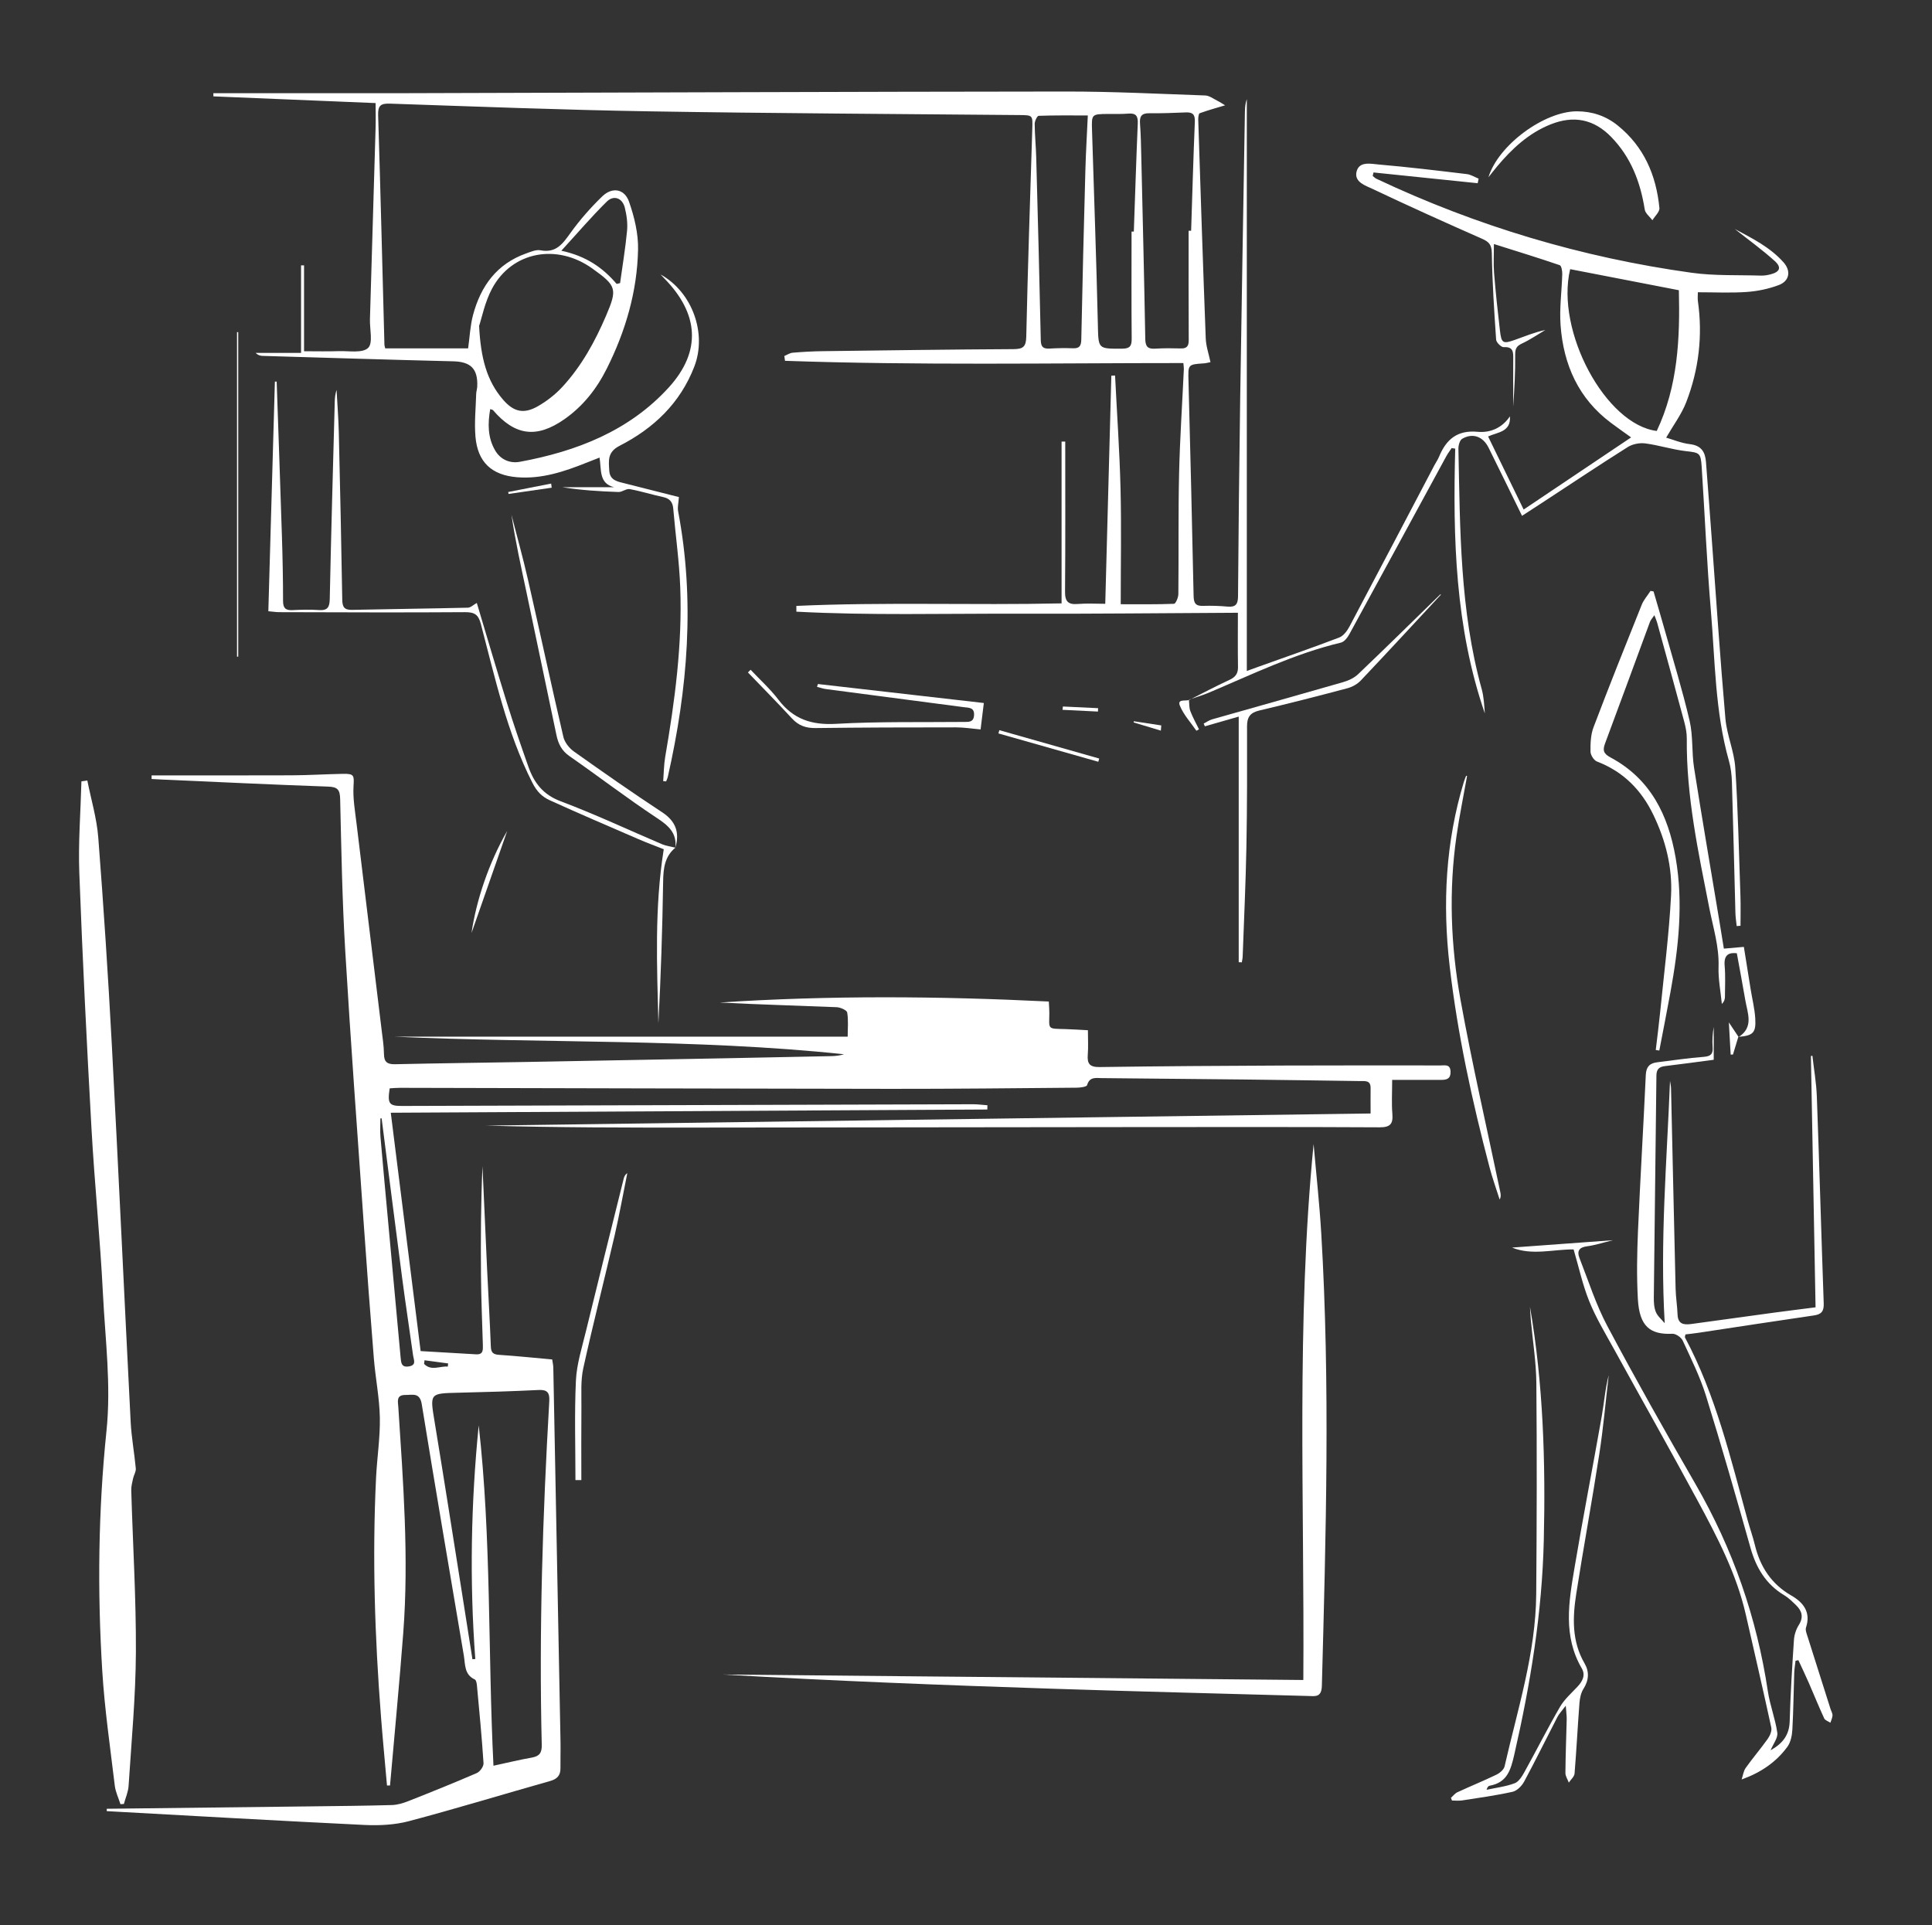 <?xml version="1.0" encoding="UTF-8"?> <svg xmlns="http://www.w3.org/2000/svg" width="587" height="585" viewBox="0 0 587 585" fill="none"><rect x="0" y="0" width="587" height="585" fill="#333333" stroke="none"/><g clip-path="url(#clip0_232_1721)"><path d="M32.44 549.571C53.17 549.331 73.91 549.091 94.64 548.841C102.78 548.741 110.93 548.671 119.07 548.441C120.75 548.391 122.49 547.871 124.08 547.241C131.04 544.491 137.99 541.701 144.86 538.721C145.83 538.301 146.98 536.701 146.91 535.711C146.4 527.801 145.63 519.921 144.9 512.031C144.84 511.411 144.66 510.461 144.25 510.281C141.03 508.791 141.38 505.731 140.93 503.041C136.63 477.581 132.28 452.121 128.14 426.641C127.55 423.011 125.36 423.861 123.18 423.841C120.31 423.821 120.91 425.841 121.02 427.511C122.5 450.371 124.26 473.241 122.52 496.161C121.34 511.621 119.85 527.061 118.5 542.501C118.19 542.501 117.88 542.501 117.58 542.501C116.97 535.511 116.29 528.521 115.75 521.521C113.87 497.361 113.08 473.161 114.26 448.941C114.56 442.871 115.52 436.811 115.41 430.751C115.3 424.751 114.08 418.781 113.59 412.771C112.47 398.921 111.44 385.061 110.47 371.201C108.55 343.691 106.51 316.191 104.88 288.661C103.97 273.381 103.71 258.061 103.35 242.761C103.28 239.971 102.59 239.101 99.72 239.001C82.9 238.411 66.09 237.601 49.28 236.861C48.21 236.811 47.13 236.751 46.06 236.691C46.06 236.321 46.06 235.961 46.06 235.591C60.25 235.591 74.44 235.631 88.62 235.571C93.83 235.551 99.04 235.211 104.25 235.121C107.66 235.061 107.6 235.631 107.41 238.901C107.2 242.631 107.87 246.421 108.32 250.161C110.84 271.061 113.4 291.961 115.94 312.851C116.24 315.301 116.63 317.771 116.66 320.231C116.69 322.641 117.62 323.401 120 323.351C133.57 323.051 147.15 322.891 160.72 322.651C180.27 322.301 199.81 321.931 219.36 321.561C230.44 321.351 241.51 321.121 252.59 320.891C253.87 320.861 255.16 320.721 256.44 320.321C210.95 315.531 165.25 317.041 119.66 314.971H257.55C257.55 312.491 257.81 310.001 257.4 307.641C257.27 306.911 255.33 306.071 254.19 306.021C242.36 305.541 230.53 305.221 218.7 304.601C251.97 302.411 285.25 302.661 318.66 304.301C318.74 305.861 318.83 306.831 318.82 307.791C318.78 312.911 318.12 312.521 323.77 312.681C325.91 312.741 328.05 312.891 330.54 313.021C330.54 315.731 330.69 318.111 330.5 320.461C330.28 323.211 331.09 324.251 334.09 324.211C352.66 323.941 371.23 323.831 389.8 323.751C405.77 323.681 421.73 323.721 437.7 323.721C439.04 323.721 440.63 323.281 440.72 325.571C440.8 327.731 439.61 328.121 437.87 328.111C433.01 328.091 428.15 328.111 422.98 328.111C422.98 331.941 422.78 335.191 423.04 338.401C423.29 341.441 422.46 342.531 419.19 342.521C394.43 342.391 369.67 342.431 344.92 342.451C300.61 342.491 256.29 342.561 211.98 342.601C190.53 342.621 169.08 342.601 147.63 342.001C237.07 340.781 326.5 339.551 416.43 338.321C416.43 335.731 416.4 333.151 416.43 330.581C416.46 328.181 414.74 328.491 413.25 328.471C401.41 328.301 389.58 328.121 377.74 327.991C363.4 327.831 349.07 327.701 334.73 327.571C332.94 327.551 331.04 327.111 330.29 329.701C330.14 330.231 328.22 330.471 327.11 330.481C308.32 330.641 289.53 330.851 270.74 330.831C221 330.781 171.25 330.621 121.51 330.521C120.45 330.521 119.4 330.621 118.4 330.681C117.67 335.411 118.22 336.051 122.28 336.031C180.06 335.841 237.83 335.671 295.61 335.511C297.08 335.511 298.54 335.711 300.01 335.821C300.01 336.251 299.99 336.681 299.98 337.111C239.79 337.441 179.59 337.761 118.73 338.091C121.77 362.341 124.79 386.501 127.8 410.511C133.66 410.851 139.14 411.151 144.62 411.491C146.79 411.631 146.75 410.241 146.71 408.721C146.5 401.671 146.2 394.611 146.14 387.561C146.04 376.491 146.11 365.421 146.59 354.351C147.06 364.801 147.51 375.261 148 385.711C148.37 393.521 148.83 401.321 149.13 409.141C149.2 410.961 149.84 411.531 151.62 411.651C156.92 412.001 162.21 412.551 167.77 413.051C167.89 413.881 168.09 414.691 168.11 415.511C168.85 453.391 169.58 491.271 170.3 529.151C170.35 531.861 170.25 534.581 170.28 537.291C170.3 539.481 169.25 540.541 167.14 541.141C152.84 545.181 138.63 549.521 124.27 553.331C119.97 554.471 115.27 554.701 110.8 554.491C84.67 553.231 58.55 551.721 32.43 550.291C32.43 550.071 32.43 549.851 32.44 549.621V549.571ZM145.44 433.041C149.32 467.361 148.21 501.931 149.93 536.491C154.09 535.601 157.77 534.691 161.49 534.041C163.82 533.631 164.66 532.681 164.6 530.181C163.75 495.331 164.88 460.521 166.89 425.731C167.03 423.221 166.36 422.201 163.67 422.331C155.54 422.731 147.41 422.971 139.27 423.161C130.49 423.371 130.61 423.291 132.05 432.011C134.89 449.231 137.58 466.481 140.32 483.711C141.4 490.521 142.47 497.331 143.54 504.141C143.83 504.121 144.12 504.091 144.41 504.071C142.64 480.361 143.09 456.691 145.45 433.031L145.44 433.041ZM115.95 339.801C115.83 339.801 115.7 339.801 115.58 339.801C115.58 341.681 115.44 343.581 115.6 345.451C116.36 354.301 117.19 363.151 118 372.001C119.24 385.491 120.5 398.971 121.72 412.461C121.87 414.111 121.96 415.541 124.26 415.161C126.61 414.771 125.7 413.181 125.52 411.901C124.43 404.071 123.23 396.251 122.2 388.411C120.07 372.211 118.03 356.001 115.95 339.801ZM128.98 413.311C128.94 413.681 128.89 414.051 128.85 414.411C131.03 416.651 133.64 415.011 136.05 415.221C136.09 414.901 136.12 414.581 136.16 414.261C133.77 413.941 131.38 413.621 128.98 413.301V413.311Z" fill="white"></path><path d="M361.31 212.679C365.37 210.639 369.38 208.499 373.5 206.599C375.32 205.759 376.17 204.719 376.14 202.669C376.05 197.049 376.11 191.429 376.11 186.179C353.27 186.289 330.95 186.539 308.63 186.469C286.41 186.399 264.16 187.019 241.96 185.849C241.96 185.269 241.96 184.679 241.96 184.099C268.61 182.879 295.32 183.929 322.54 183.329V134.169H323.65C323.65 149.369 323.72 164.569 323.59 179.769C323.56 182.819 324.59 183.759 327.52 183.509C330.29 183.279 333.09 183.459 335.81 183.459C336.43 160.099 337.05 137.119 337.66 114.139C338.04 114.129 338.42 114.109 338.79 114.099C339.36 125.539 340.16 136.979 340.45 148.429C340.74 159.929 340.51 171.429 340.51 183.589C346.19 183.589 351.46 183.669 356.71 183.459C357.2 183.439 358.01 181.549 358.02 180.519C358.15 168.359 357.97 156.189 358.24 144.029C358.48 133.399 359.2 122.769 359.69 112.139C359.71 111.719 359.62 111.299 359.54 110.309C319.17 110.309 278.82 111.039 238.51 109.629C238.44 109.139 238.37 108.649 238.3 108.169C239.14 107.819 239.97 107.239 240.84 107.169C243.87 106.909 246.91 106.739 249.94 106.699C269.27 106.449 288.6 106.179 307.93 106.079C310.82 106.059 311.74 105.409 311.81 102.299C312.27 81.239 312.99 60.189 313.64 39.129C313.77 34.989 313.81 34.999 309.73 34.959C272.26 34.609 234.79 34.449 197.33 33.829C171.06 33.399 144.79 32.379 118.53 31.489C115.66 31.389 114.8 32.059 114.89 35.019C115.62 58.249 116.18 81.479 116.8 104.709C116.8 105.019 116.93 105.329 117.04 105.849H142.23C142.73 102.279 142.87 98.879 143.73 95.679C146.07 86.929 150.94 80.179 159.82 77.019C161.24 76.509 162.86 75.789 164.22 76.049C169.02 76.969 171.03 73.979 173.4 70.679C176.23 66.749 179.49 63.049 182.98 59.669C186.01 56.739 189.73 57.339 191.12 61.289C192.73 65.899 193.96 70.949 193.86 75.789C193.61 88.539 190.07 100.609 184.35 112.019C181.28 118.149 177.16 123.389 171.52 127.349C163.05 133.279 156.48 132.419 149.78 124.609C149.66 124.479 149.4 124.469 148.94 124.299C148.18 128.689 148.16 132.919 150.42 136.829C152.06 139.669 154.95 140.869 157.96 140.309C175.17 137.139 191.13 130.949 203.16 117.759C213.24 106.709 212.34 95.259 201.79 84.549C201.51 84.259 201.23 83.959 200.7 83.389C210.44 88.809 214.81 101.389 210.96 111.369C206.65 122.539 198.57 130.169 188.25 135.449C184.48 137.379 184.95 139.989 185.11 142.979C185.28 146.029 187.72 146.329 189.92 146.889C195.48 148.309 201.05 149.709 206.27 151.029C206.16 152.769 205.8 154.099 206.03 155.319C211.19 182.459 208.95 209.299 202.91 235.999C202.8 236.489 202.56 236.949 202.39 237.419C202.09 237.389 201.8 237.359 201.5 237.329C201.69 234.879 201.7 232.399 202.11 229.979C205.04 212.939 207.33 195.819 206.68 178.499C206.38 170.489 205.23 162.509 204.55 154.519C204.37 152.469 203.45 151.449 201.44 151.019C198.05 150.289 194.73 149.229 191.32 148.609C190.27 148.419 189.04 149.529 187.91 149.489C182.2 149.299 176.49 148.939 170.83 148.029H186.56C181.92 146.879 182.76 142.709 182.16 139.029C180.56 139.659 179.38 140.109 178.22 140.579C171.43 143.289 164.53 145.609 157.08 144.999C149.34 144.359 145.12 140.389 144.46 132.679C144.09 128.389 144.56 124.019 144.68 119.689C144.7 118.939 144.97 118.189 145 117.439C145.23 112.019 143.01 109.909 137.69 109.779C118.38 109.309 99.06 108.699 79.75 108.129C79.05 108.109 78.35 107.909 77.68 107.219H91.47V80.629H92.38V106.719C96.26 106.719 99.57 106.809 102.88 106.689C105.97 106.589 110.09 107.369 111.84 105.719C113.39 104.259 112.31 99.999 112.4 96.979C112.98 77.549 113.56 58.119 114.12 38.689C114.19 36.429 114.12 34.159 114.12 31.319C97.62 30.639 81.22 29.959 64.83 29.279C64.83 28.959 64.83 28.629 64.83 28.309C84.7 28.309 104.57 28.349 124.44 28.309C190.91 28.139 257.38 27.859 323.85 27.809C337.96 27.799 352.07 28.509 366.18 29.009C367.41 29.049 368.63 29.979 369.81 30.579C370.79 31.079 371.71 31.699 372.22 31.999C370.06 32.649 367.25 33.419 364.51 34.399C364.16 34.529 364.04 35.729 364.06 36.429C364.78 58.569 365.5 80.699 366.34 102.829C366.43 105.189 367.26 107.529 367.78 110.039C366.87 110.209 366.36 110.369 365.84 110.399C360.86 110.729 360.97 110.719 361.1 115.829C361.67 137.539 362.2 159.239 362.65 180.949C362.69 183.109 363.13 184.179 365.51 184.089C368 183.999 370.51 184.089 373 184.309C375.47 184.529 376.14 183.539 376.15 181.149C376.3 161.059 376.51 140.969 376.81 120.879C377.24 92.319 377.75 63.759 378.22 35.199C378.25 33.509 378.22 31.819 378.82 30.129V203.869C380.4 203.299 381.44 202.919 382.48 202.539C390.62 199.619 398.8 196.799 406.88 193.709C408.18 193.209 409.32 191.679 410.02 190.349C418.67 174.049 427.22 157.699 435.81 141.369C436.26 140.509 436.84 139.689 437.21 138.799C439.38 133.539 442.72 130.609 448.97 131.199C452.77 131.559 456.42 130.019 458.75 126.499C459.15 131.329 454.85 131.319 452.13 132.619C455.7 139.959 459.2 147.149 462.93 154.819C473.82 147.509 484.56 140.299 495.58 132.899C493.34 131.289 491.4 129.929 489.5 128.509C479.58 121.109 475.03 110.799 474.15 98.829C473.77 93.679 474.52 88.449 474.66 83.249C474.68 82.329 474.41 80.739 473.89 80.569C467.45 78.369 460.95 76.369 453.9 74.149C453.9 77.399 453.72 80.159 453.94 82.889C454.41 88.729 455.04 94.559 455.72 100.379C456.17 104.289 456.6 104.559 460.2 103.289C463.23 102.219 466.2 100.959 469.51 100.269C467.17 101.649 464.92 103.199 462.47 104.349C460.84 105.109 460.34 105.879 460.36 107.739C460.42 113.009 460.11 118.279 459.76 123.509C459.76 118.649 459.73 113.789 459.77 108.929C459.79 106.899 459.72 105.289 456.87 105.479C456.13 105.529 454.63 104.059 454.57 103.209C453.97 94.459 453.4 85.699 453.26 76.929C453.22 74.349 452.41 73.479 450.24 72.519C439.13 67.629 428.06 62.629 417.09 57.429C414.92 56.399 411.43 55.359 412.15 52.209C412.91 48.909 416.49 49.769 418.86 49.979C427.82 50.749 436.75 51.829 445.68 52.899C446.91 53.049 448.06 53.809 449.25 54.279C449.16 54.739 449.06 55.209 448.97 55.669C438.42 54.579 427.87 53.489 417.31 52.399C417.23 52.759 417.15 53.109 417.07 53.469C417.45 53.759 417.8 54.129 418.23 54.329C448.68 68.699 480.6 78.239 513.93 82.869C520.88 83.839 528 83.519 535.05 83.739C536.01 83.769 537.01 83.599 537.94 83.359C540.75 82.649 541.38 81.269 539.25 79.339C535.42 75.869 531.2 72.839 527.09 69.579C532.39 72.429 537.82 75.109 541.91 79.729C544.23 82.349 543.69 85.389 540.46 86.609C537.37 87.779 533.99 88.479 530.69 88.709C525.85 89.049 520.97 88.799 515.86 88.799C515.86 89.829 515.76 90.669 515.87 91.469C517.37 102.019 516.15 112.309 512.33 122.189C510.9 125.889 508.42 129.179 506.23 132.969C508.16 133.519 510.78 134.639 513.5 134.959C516.97 135.379 518.1 137.389 518.33 140.389C518.93 148.069 519.49 155.759 520.06 163.449C521.42 181.749 522.63 200.049 524.23 218.329C524.67 223.369 526.91 228.259 527.23 233.289C528.08 246.269 528.34 259.289 528.8 272.299C528.9 275.289 528.82 278.289 528.82 281.279C528.43 281.309 528.05 281.349 527.66 281.379C527.52 280.029 527.3 278.679 527.27 277.319C526.91 264.079 526.62 250.839 526.21 237.609C526.14 235.459 525.89 233.239 525.3 231.179C521.06 216.189 521.1 200.689 519.8 185.359C518.57 170.869 517.97 156.319 517.02 141.799C516.74 137.529 516.32 137.549 512.2 137.069C508.05 136.589 504.01 135.259 499.86 134.719C498.15 134.499 496 134.919 494.55 135.839C486.01 141.219 477.61 146.829 469.16 152.359C467.01 153.769 464.84 155.169 462.44 156.729C459.11 149.939 455.72 142.959 452.27 136.009C450.57 132.599 447.44 131.469 444.26 133.319C443.52 133.749 443.09 135.309 443.11 136.339C443.62 160.869 443.55 185.449 450.19 209.389C450.85 211.759 450.94 214.289 451.14 216.759C442.14 190.659 441.41 163.579 442.14 136.319C441.78 136.259 441.41 136.199 441.05 136.139C440.5 136.979 439.89 137.779 439.41 138.659C429.6 156.679 419.82 174.709 409.97 192.699C409.41 193.729 408.43 195.009 407.42 195.249C393.38 198.589 380.48 204.889 367.29 210.459C365.32 211.289 363.25 211.879 361.23 212.589L361.31 212.679ZM145.57 99.049C146.06 108.779 147.89 115.729 152.88 121.479C156.06 125.139 159.1 125.859 163.32 123.489C166.1 121.919 168.75 119.849 170.91 117.499C176.7 111.209 180.78 103.779 184.13 95.949C187.63 87.769 187.34 86.859 179.99 81.599C169.17 73.859 155.54 76.399 149.49 87.709C147.3 91.809 146.39 96.589 145.56 99.049H145.57ZM477.06 81.789C472.55 100.659 487.89 129.029 503.37 130.939C509.82 117.319 510.45 102.779 510.09 88.179C499.26 86.079 488.16 83.929 477.06 81.779V81.789ZM361.13 70.109H361.9C362.26 59.049 362.57 47.989 363.03 36.929C363.12 34.659 362.25 34.069 360.22 34.159C356.53 34.319 352.84 34.449 349.16 34.409C346.78 34.379 346.2 35.419 346.37 37.599C346.63 40.949 346.68 44.319 346.76 47.679C347.19 66.119 347.64 84.569 347.97 103.009C348.01 105.309 348.74 106.079 350.98 105.939C353.58 105.769 356.19 105.799 358.79 105.869C360.67 105.919 361.18 105.079 361.17 103.309C361.11 92.249 361.14 81.179 361.14 70.119L361.13 70.109ZM330.52 35.079C325.45 35.079 320.51 35.009 315.57 35.189C315.12 35.209 314.37 36.779 314.37 37.629C314.39 40.989 314.74 44.339 314.83 47.699C315.33 66.229 315.83 84.769 316.22 103.309C316.26 105.329 316.88 106.019 318.84 105.909C321.22 105.769 323.61 105.729 326 105.819C328.03 105.899 328.49 105.049 328.53 103.099C328.87 85.969 329.3 68.849 329.77 51.719C329.92 46.209 330.26 40.709 330.51 35.069L330.52 35.079ZM343.8 70.359C344.03 70.359 344.26 70.359 344.49 70.359C344.88 59.409 345.22 48.459 345.69 37.509C345.79 35.249 345.14 34.319 342.8 34.519C340.75 34.699 338.68 34.599 336.62 34.619C331.66 34.679 331.64 34.679 331.79 39.579C332.39 59.209 333.11 78.829 333.56 98.469C333.74 106.069 333.47 105.979 340.96 105.939C343.31 105.929 343.86 105.109 343.84 102.899C343.74 92.049 343.8 81.209 343.8 70.359ZM187.34 86.259C187.69 86.179 188.05 86.099 188.4 86.019C189.13 80.729 190.02 75.449 190.52 70.129C190.74 67.809 190.4 65.339 189.83 63.069C189.1 60.169 186.47 59.169 184.36 61.259C179.77 65.769 175.59 70.689 170.55 76.179C178.09 77.799 183.16 81.339 187.35 86.259H187.34Z" fill="white"></path><path d="M26.529 237.129C27.679 242.919 29.409 248.659 29.859 254.489C31.479 275.479 32.859 296.489 33.979 317.519C36.009 355.679 37.749 393.849 39.699 432.009C39.939 436.749 40.829 441.449 41.259 446.179C41.349 447.149 40.659 448.159 40.439 449.179C40.179 450.399 39.839 451.639 39.879 452.869C40.359 469.249 41.369 485.639 41.289 502.019C41.219 515.559 39.939 529.089 39.069 542.619C38.949 544.469 38.139 546.279 37.639 548.109L36.599 548.179C36.009 546.309 35.109 544.479 34.879 542.569C33.489 530.949 31.789 519.329 31.069 507.659C29.569 483.349 29.849 458.979 32.349 434.789C33.799 420.789 31.979 407.119 31.289 393.319C30.449 376.519 28.739 359.769 27.799 342.969C26.359 317.089 25.069 291.189 24.099 265.289C23.749 256.019 24.499 246.699 24.739 237.409C25.329 237.319 25.919 237.229 26.509 237.139L26.529 237.129Z" fill="white"></path><path d="M505.79 402.021C504.32 377.151 506.45 352.821 507.4 328.401C507.51 329.161 507.69 329.911 507.71 330.671C508.18 350.971 508.61 371.271 509.1 391.571C509.16 394.171 509.6 396.761 509.69 399.351C509.79 402.311 511.53 402.601 513.88 402.281C522.26 401.111 530.64 399.971 539.02 398.831C543.09 398.281 547.16 397.781 551.62 397.211C551.15 371.591 550.68 346.221 550.21 320.861C550.36 320.831 550.51 320.801 550.66 320.771C551.13 324.911 551.86 329.041 552.01 333.191C552.78 354.131 553.36 375.071 554.1 396.011C554.18 398.341 553.47 399.341 551.16 399.671C539.47 401.371 527.79 403.181 516.11 404.941C514.75 405.151 513.37 405.291 512.1 405.441C512 405.961 511.86 406.221 511.94 406.361C521.29 423.861 525.81 443.021 531 461.941C531.69 464.451 532.58 466.911 533.19 469.441C534.8 476.081 538.2 481.301 544.27 484.791C547.89 486.871 550.26 489.821 548.72 494.501C548.46 495.301 548.93 496.411 549.22 497.331C551.53 504.681 553.87 512.011 556.2 519.351C556.4 519.971 556.8 520.591 556.77 521.201C556.74 521.951 556.36 522.691 556.13 523.431C555.49 523.001 554.52 522.711 554.25 522.111C552.61 518.571 551.15 514.941 549.59 511.361C548.57 509.031 547.47 506.731 546.4 504.421C546.11 504.481 545.83 504.541 545.54 504.601C545.4 505.841 545.18 507.071 545.14 508.311C544.94 514.061 544.9 519.821 544.57 525.561C544.47 527.331 544.06 529.361 543.06 530.741C539.67 535.361 535.06 538.551 529.16 540.671C529.56 539.491 529.71 538.131 530.4 537.151C532.53 534.151 534.95 531.351 537.08 528.341C537.76 527.391 538.39 525.931 538.17 524.891C535.69 513.441 533.04 502.041 530.44 490.621C527.61 478.191 521.76 467.021 515.78 455.941C507.43 440.471 498.77 425.171 490.3 409.761C487.7 405.041 484.88 400.381 482.87 395.401C480.85 390.421 479.72 385.091 478.11 379.621C472.08 379.551 465.49 381.551 459.4 379.061C469.35 378.331 479.43 377.601 490.06 376.821C487.11 377.541 484.65 378.351 482.12 378.681C479.67 379.001 479.11 380.251 479.89 382.231C482.62 389.171 484.88 396.371 488.37 402.921C496.98 419.111 506 435.081 515.17 450.971C526.49 470.581 533.78 491.511 537.13 513.891C537.77 518.141 539.4 522.241 540 526.491C540.22 528.051 538.76 529.841 537.96 531.801C541.57 529.771 543.64 527.231 543.76 523.021C544 514.781 544.5 506.551 545.05 498.331C545.15 496.761 545.69 495.061 546.53 493.741C548.05 491.321 547.49 489.431 545.64 487.661C544.54 486.611 543.45 485.501 542.16 484.731C536.59 481.411 533.59 476.441 531.86 470.311C527.5 454.861 523.09 439.431 518.33 424.101C516.54 418.331 513.8 412.841 511.26 407.331C510.8 406.331 509.18 405.211 508.14 405.251C501.4 405.551 498.09 403.091 497.63 394.641C497.25 387.721 497.38 380.741 497.68 373.801C498.36 358.071 499.32 342.361 500.04 326.641C500.15 324.181 501.18 323.051 503.44 322.771C508.17 322.181 512.9 321.481 517.65 321.111C519.78 320.941 520.51 320.241 520.35 318.161C520.2 316.131 520.32 314.071 520.68 312.031V322.001C515.77 322.641 510.86 323.331 505.94 323.911C504.12 324.121 503.29 324.831 503.27 326.781C503.03 349.251 502.72 371.731 502.48 394.201C502.46 395.701 502.55 397.321 503.11 398.661C503.65 399.941 504.87 400.921 505.79 402.041V402.021Z" fill="white"></path><path d="M399.111 347.602C399.901 356.662 400.901 365.722 401.441 374.802C404.171 420.612 402.851 466.432 401.621 512.242C401.521 515.812 399.571 515.362 397.411 515.302C371.681 514.582 345.951 513.962 320.231 513.112C286.691 512.012 253.161 510.722 219.641 508.782C278.331 509.332 337.011 509.892 395.991 510.442C396.361 456.072 393.801 401.782 399.111 347.602Z" fill="white"></path><path d="M528.229 315.099C532.949 312.079 530.939 307.819 530.269 303.839C529.479 299.189 528.589 294.559 527.699 289.629C525.459 289.379 523.699 289.929 523.999 293.399C524.269 296.529 524.109 299.689 524.089 302.839C524.089 303.579 523.889 304.319 523.149 305.029C522.789 301.269 522.019 297.489 522.149 293.739C522.349 287.589 520.499 281.829 519.349 275.959C515.999 258.909 512.329 241.929 512.499 224.419C512.519 222.709 512.159 220.949 511.719 219.279C509.019 209.219 506.239 199.179 503.479 189.139C503.319 188.539 503.049 187.979 502.649 186.919C502.029 187.839 501.529 188.349 501.309 188.949C496.759 201.259 492.269 213.589 487.669 225.879C486.869 228.009 487.219 229.019 489.339 230.149C501.479 236.659 506.859 247.629 509.119 260.649C511.489 274.369 510.009 287.909 507.539 301.429C506.459 307.359 505.279 313.269 504.149 319.189C503.789 319.139 503.429 319.079 503.069 319.029C503.509 315.249 504.009 311.479 504.389 307.689C505.569 295.819 507.099 283.969 507.719 272.069C508.159 263.549 506.059 255.249 502.299 247.499C498.659 239.969 493.159 234.419 485.209 231.379C484.269 231.019 483.249 229.399 483.239 228.349C483.209 225.889 483.299 223.239 484.159 220.969C488.889 208.499 493.839 196.119 498.809 183.739C499.419 182.229 500.579 180.939 501.479 179.539C501.789 179.589 502.089 179.649 502.399 179.699C503.529 183.599 504.689 187.489 505.789 191.399C508.369 200.589 511.189 209.729 513.359 219.019C514.429 223.609 513.969 228.529 514.699 233.229C517.159 248.869 519.849 264.479 522.439 280.099C522.879 282.749 523.299 285.399 523.759 288.229C526.139 288.019 528.259 287.839 529.839 287.699C530.539 292.099 531.209 296.269 531.879 300.449C532.359 303.439 533.109 306.399 533.299 309.409C533.569 313.829 532.649 314.659 528.179 315.039L528.249 315.119L528.229 315.099Z" fill="white"></path><path d="M205.199 257.559C201.879 260.289 201.539 263.959 201.479 267.979C201.259 282.299 200.789 296.609 200.039 310.909C199.619 293.419 198.809 275.919 201.669 258.029C199.449 257.149 196.639 256.119 193.899 254.929C184.939 251.059 175.969 247.209 167.079 243.169C164.739 242.099 163.139 240.589 161.709 237.749C153.969 222.459 150.409 205.909 146.099 189.589C145.329 186.679 144.139 185.979 141.229 185.999C122.449 186.139 103.659 186.039 84.879 185.999C83.929 185.999 82.989 185.849 81.529 185.719C82.199 162.339 82.859 139.149 83.519 115.949C83.699 115.949 83.879 115.949 84.059 115.949C84.599 131.639 85.159 147.319 85.659 163.009C85.869 169.519 85.999 176.039 85.999 182.549C85.999 184.679 86.679 185.479 88.799 185.379C91.509 185.249 94.239 185.169 96.939 185.359C99.609 185.539 100.139 184.399 100.189 181.949C100.609 161.979 101.169 141.999 101.709 122.029C101.739 120.839 101.869 119.659 102.259 118.459C102.489 122.789 102.839 127.119 102.939 131.449C103.349 148.389 103.709 165.319 103.989 182.259C104.029 184.479 104.649 185.349 106.969 185.299C118.699 185.039 130.419 184.919 142.149 184.639C143.019 184.619 143.859 183.749 144.869 183.199C147.759 192.829 150.799 203.209 154.009 213.539C156.039 220.069 158.269 226.529 160.549 232.979C162.269 237.839 164.989 241.439 170.329 243.449C180.779 247.369 190.909 252.159 201.199 256.529C202.459 257.059 203.879 257.219 205.219 257.549L205.199 257.559Z" fill="white"></path><path d="M464.85 397.032C468.9 420.562 469.61 444.252 469.05 468.052C468.53 490.092 465 511.622 460.1 533.052C459 537.852 457.93 541.592 452.59 542.572C452.21 542.642 451.88 543.022 451.67 543.802C454.53 543.182 457.5 542.842 460.21 541.812C461.49 541.332 462.49 539.642 463.23 538.302C466.86 531.762 470.22 525.082 473.97 518.612C475.3 516.322 477.42 514.462 479.27 512.492C480.82 510.842 481.8 508.992 480.59 506.912C474.85 497.092 476.64 486.712 478.37 476.432C480.95 461.032 483.95 445.702 486.66 430.322C487.39 426.172 487.7 421.942 488.78 417.812C487.84 425.822 487.14 433.862 485.91 441.832C483.73 455.982 481.13 470.062 478.92 484.202C477.79 491.442 477.52 498.682 481.45 505.422C482.9 507.912 482.77 510.532 481.11 513.122C480.34 514.322 480.01 515.942 479.89 517.412C479.34 524.552 478.99 531.712 478.4 538.852C478.32 539.822 477.26 540.702 476.65 541.622C476.29 540.642 475.61 539.662 475.62 538.682C475.66 533.252 475.89 527.832 476.01 522.402C476.03 521.372 475.88 520.342 475.73 518.252C474.48 519.912 473.68 520.722 473.19 521.682C469.81 528.222 466.57 534.842 463.08 541.322C462.37 542.632 460.92 544.112 459.56 544.412C454.5 545.542 449.33 546.242 444.2 547.042C443.21 547.192 442.17 547.062 441.15 547.062C441.05 546.792 440.94 546.512 440.84 546.242C441.5 545.662 442.06 544.892 442.82 544.542C446.75 542.722 450.76 541.092 454.66 539.212C455.68 538.722 456.91 537.682 457.14 536.682C461.09 519.362 466.61 502.302 466.75 484.312C466.92 462.942 466.98 441.562 466.79 420.182C466.73 413.802 465.69 407.432 465.11 401.062C464.99 399.712 464.93 398.362 464.85 397.012V397.032Z" fill="white"></path><path d="M437.811 180.659C429.701 189.379 421.631 198.129 413.441 206.769C412.391 207.879 410.821 208.739 409.331 209.129C400.431 211.499 391.501 213.779 382.541 215.899C379.801 216.549 378.881 217.969 378.891 220.649C378.911 232.799 378.931 244.959 378.701 257.109C378.491 268.279 377.961 279.439 377.561 290.599C377.541 291.199 377.391 291.789 377.301 292.389C376.991 292.389 376.671 292.369 376.361 292.359V217.729C372.381 218.869 369.231 219.769 366.081 220.679C365.961 220.409 365.831 220.129 365.711 219.859C366.551 219.429 367.341 218.839 368.231 218.579C381.461 214.809 394.711 211.119 407.921 207.309C409.601 206.829 411.391 206.029 412.631 204.849C421.031 196.849 429.291 188.709 437.591 180.609C437.671 180.619 437.741 180.639 437.821 180.649L437.811 180.659Z" fill="white"></path><path d="M452.24 53.84C455.24 44.03 469.23 33.82 479.1 33.82C483.7 33.82 487.88 35.2 491.48 38.1C499.49 44.55 503.21 53.24 504.18 63.21C504.29 64.36 502.8 65.67 502.05 66.91C501.24 65.83 499.9 64.83 499.72 63.65C498.4 55.3 495.53 47.76 489.51 41.59C484.18 36.13 478.03 35.01 471.05 37.82C464.41 40.49 459.36 45.21 454.85 50.59C453.95 51.66 453.11 52.76 452.24 53.85V53.84Z" fill="white"></path><path d="M248.5 207.83C265.37 209.76 282.23 211.69 298.92 213.6C298.52 216.9 298.2 219.45 297.93 221.63C295.27 221.39 292.87 221 290.47 221C276.26 221 262.04 221.03 247.83 221.21C244.9 221.25 242.65 220.49 240.64 218.31C236.26 213.56 231.72 208.97 227.24 204.31C227.51 204.04 227.78 203.77 228.06 203.5C230.91 206.53 234.03 209.34 236.53 212.62C241.03 218.52 246.61 220.35 253.99 219.93C266.87 219.2 279.8 219.48 292.71 219.35C294.25 219.33 295.84 219.56 295.95 217.25C296.06 214.91 294.36 215.06 292.89 214.87C278.92 213.04 264.95 211.22 250.98 209.37C250.05 209.25 249.15 208.92 248.24 208.69C248.33 208.41 248.41 208.13 248.5 207.85V207.83Z" fill="white"></path><path d="M445.739 235.789C444.659 241.849 443.419 247.879 442.539 253.969C440.129 270.649 440.779 287.369 443.759 303.849C447.289 323.349 451.749 342.679 455.809 362.079C455.959 362.809 456.119 363.539 455.639 364.469C454.609 361.219 453.449 358.009 452.579 354.719C447.279 334.579 442.849 314.249 440.449 293.539C438.249 274.599 439.209 255.869 444.779 237.509C444.969 236.899 445.229 236.309 445.459 235.699C445.549 235.729 445.639 235.749 445.729 235.779L445.739 235.789Z" fill="white"></path><path d="M205.21 257.572C205.68 253.062 203.09 250.842 199.54 248.502C190.5 242.532 181.88 235.902 172.98 229.712C170.61 228.062 169.61 225.942 169.06 223.322C166.05 208.892 163.03 194.472 159.98 180.052C158.32 172.222 156.57 164.402 155.4 156.422C157.07 162.952 158.89 169.442 160.39 176.012C164.03 191.962 167.46 207.972 171.17 223.902C171.55 225.552 172.95 227.322 174.37 228.332C183.21 234.612 192.1 240.832 201.16 246.782C205.35 249.532 206.53 252.942 205.21 257.542V257.562V257.572Z" fill="white"></path><path d="M174.839 449.722C174.839 439.642 174.509 429.542 174.979 419.482C175.219 414.462 176.809 409.492 178.009 404.542C181.779 389.062 185.649 373.612 189.489 358.152C189.639 357.532 189.889 356.932 190.599 356.422C189.329 362.702 188.209 369.022 186.769 375.262C183.639 388.772 180.189 402.212 177.209 415.762C176.389 419.512 176.689 423.522 176.649 427.412C176.579 434.842 176.629 442.282 176.629 449.712C176.029 449.712 175.439 449.712 174.839 449.712V449.722Z" fill="white"></path><path d="M72.01 199.522V100.922C72.13 100.922 72.26 100.922 72.38 100.922V199.522C72.26 199.522 72.13 199.522 72.01 199.522Z" fill="white"></path><path d="M333.69 231.452C323.58 228.582 313.46 225.712 303.35 222.842C303.44 222.512 303.53 222.182 303.63 221.852C313.74 224.722 323.86 227.592 333.97 230.472C333.88 230.802 333.79 231.132 333.7 231.452H333.69Z" fill="white"></path><path d="M154.1 252.48C150.49 262.82 146.48 274.29 143.26 283.49C144.68 273.68 148.51 262.15 154.1 252.48Z" fill="white"></path><path d="M361.231 212.59C361.361 213.75 361.261 215 361.661 216.06C362.381 217.96 363.401 219.75 364.291 221.59C364.031 221.74 363.761 221.88 363.501 222.03C361.781 219.51 359.601 217.17 358.481 214.41C357.631 212.3 360.181 213.06 361.301 212.69L361.221 212.6L361.231 212.59Z" fill="white"></path><path d="M528.159 315.021L526.529 320.411C526.299 320.411 526.059 320.411 525.829 320.421C525.649 317.231 525.469 314.041 525.279 310.641C526.399 312.321 527.319 313.701 528.239 315.081L528.169 315.011L528.159 315.021Z" fill="white"></path><path d="M167.61 148.18C163.24 148.81 158.88 149.45 154.51 150.08C154.48 149.88 154.44 149.69 154.41 149.49C158.76 148.64 163.11 147.78 167.46 146.93L167.62 148.18H167.61Z" fill="white"></path><path d="M322.93 214.66C326.5 214.83 330.07 215 333.64 215.17C333.62 215.51 333.61 215.86 333.59 216.2C330 216.02 326.42 215.85 322.83 215.67C322.87 215.33 322.9 214.99 322.94 214.66H322.93Z" fill="white"></path><path d="M352.699 221.991C349.949 221.161 347.199 220.331 344.449 219.511C344.459 219.391 344.479 219.261 344.489 219.141C347.269 219.561 350.049 219.991 352.829 220.411C352.789 220.941 352.739 221.471 352.699 222.001V221.991Z" fill="white"></path></g><defs><clipPath id="clip0_232_1721"><rect width="587" height="585" fill="white"></rect></clipPath></defs></svg> 